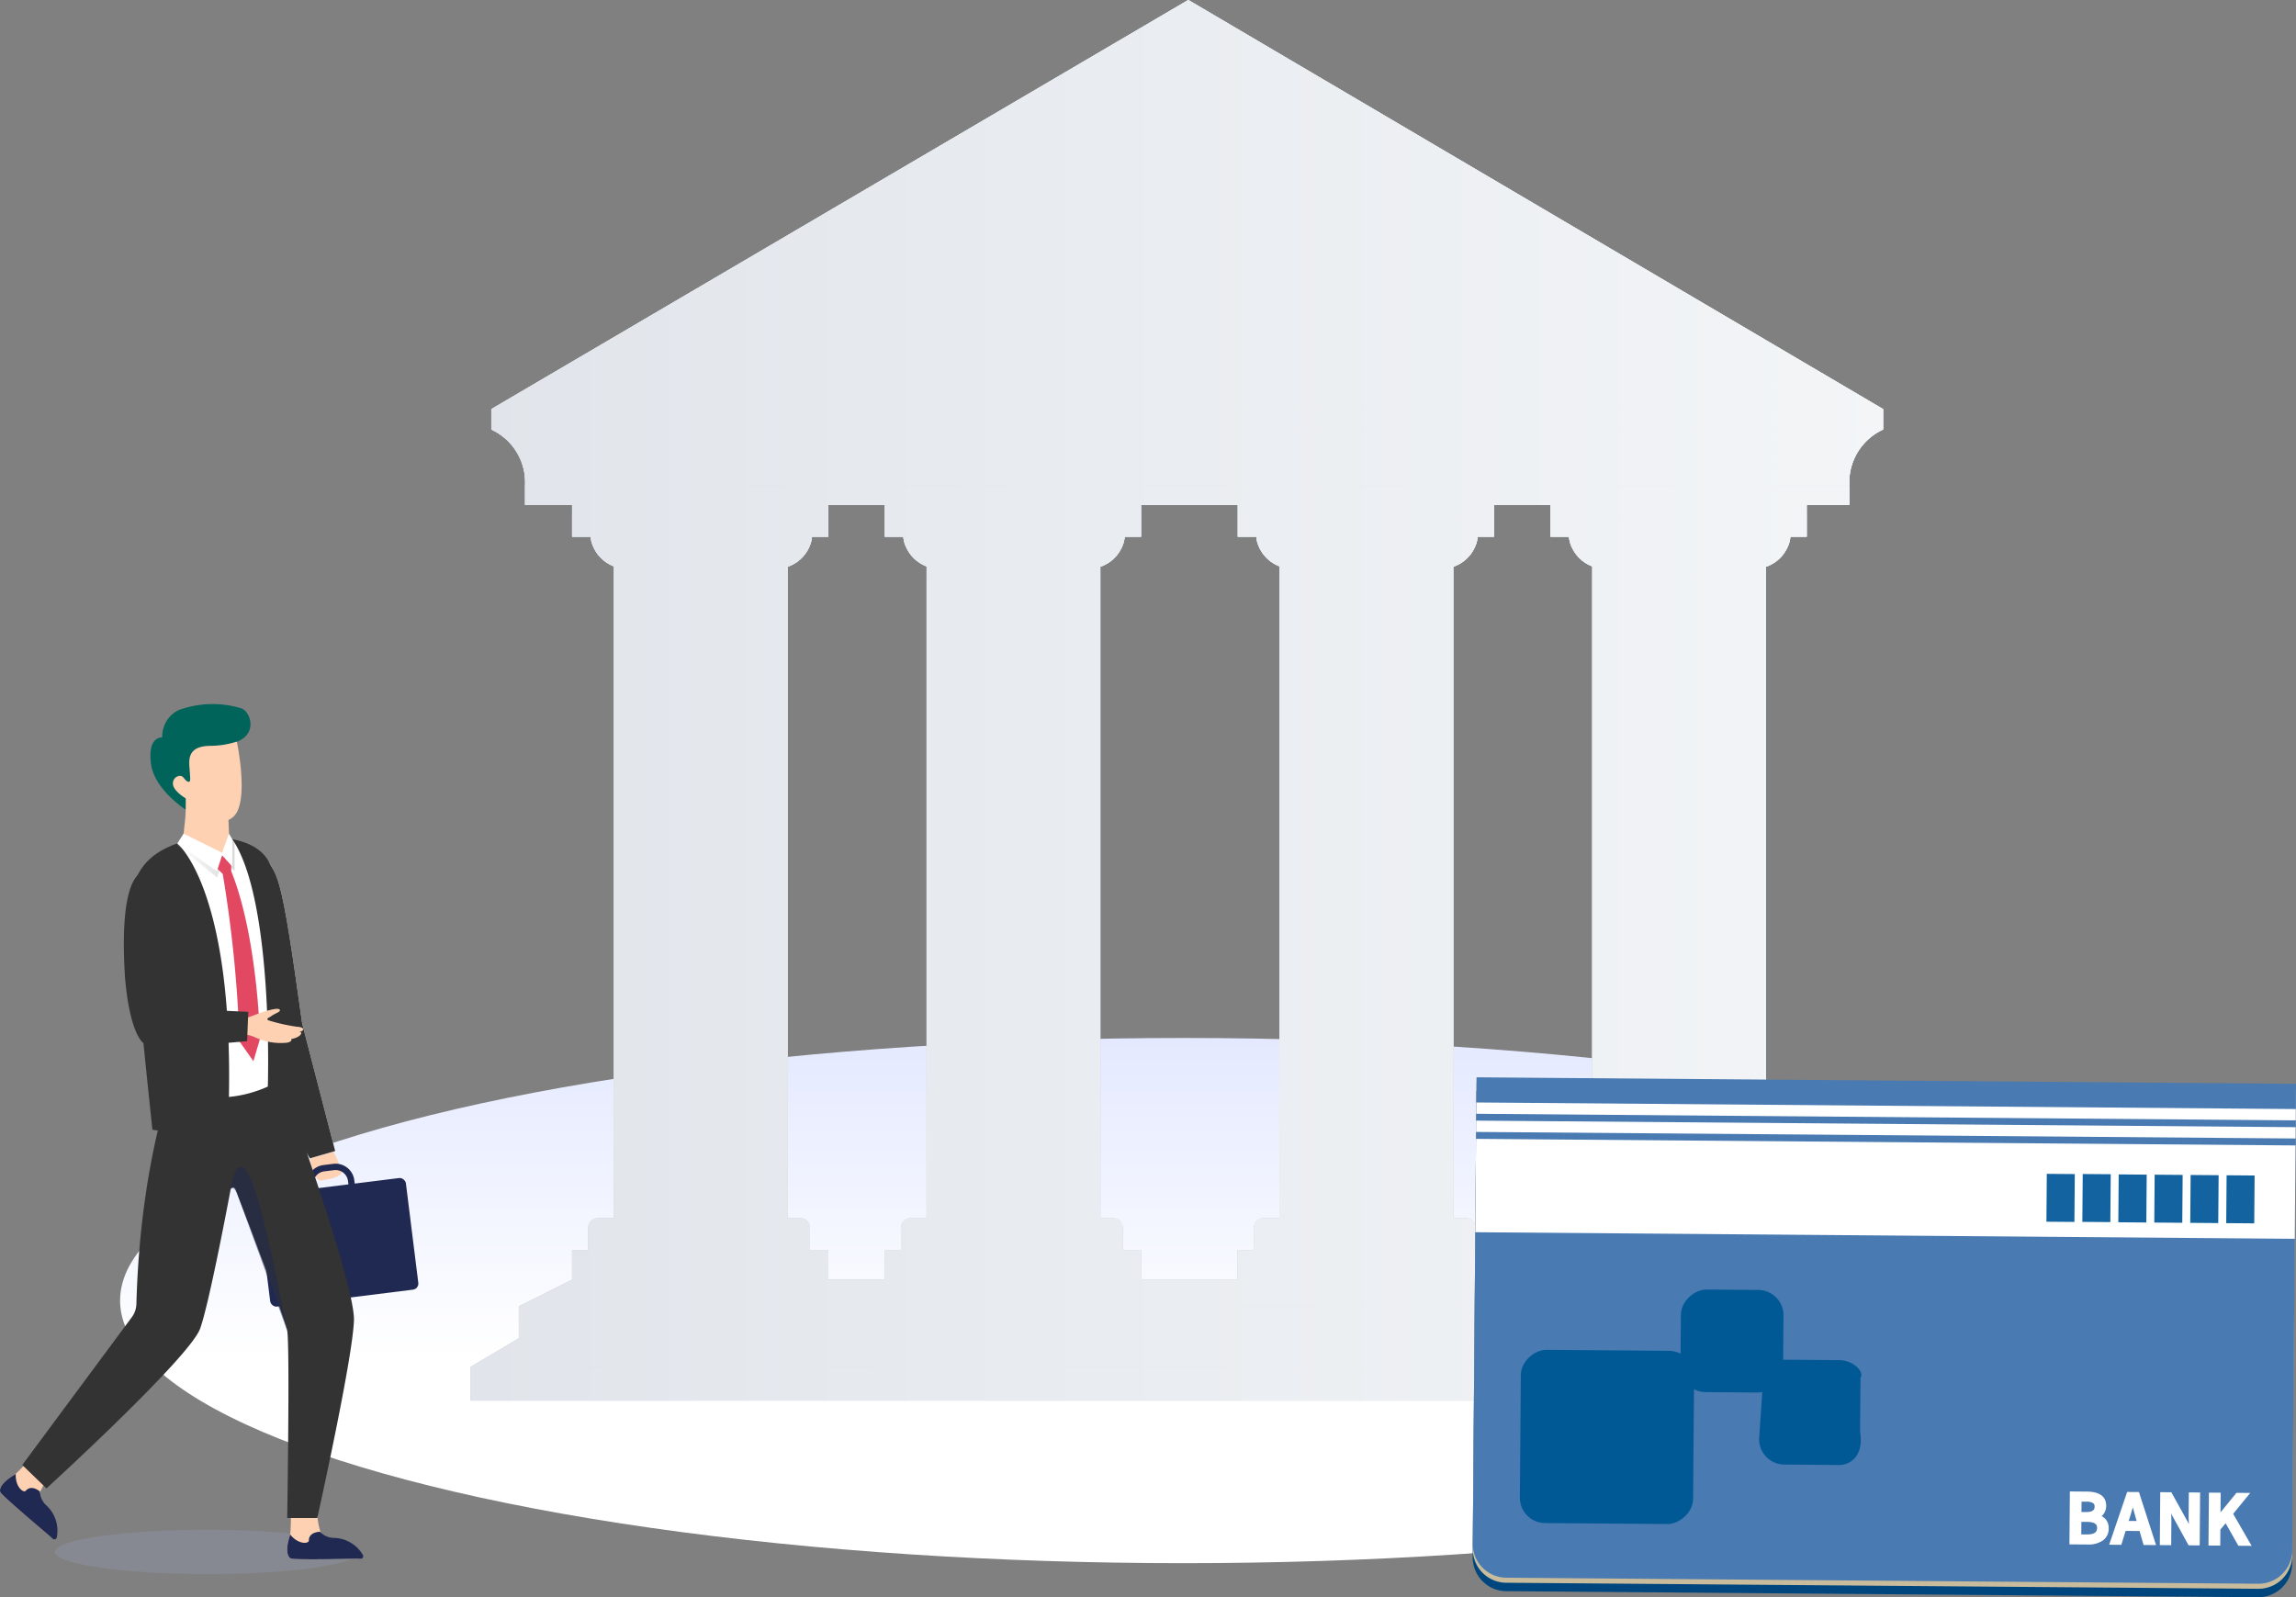 <svg xmlns="http://www.w3.org/2000/svg" xmlns:xlink="http://www.w3.org/1999/xlink" width="177.042" height="123.17" viewBox="0 0 177.042 123.17">
  <rect x="0" y="0" width="177.042" height="123.17" fill="#808080" stroke="none"/>
  <defs>
    <style>
      .cls-1 {
        isolation: isolate;
      }

      .cls-2 {
        fill: url(#名称未設定グラデーション_6);
      }

      .cls-3 {
        fill: #fdd1b1;
      }

      .cls-11, .cls-4 {
        fill: #202952;
      }

      .cls-5 {
        fill: #fff;
      }

      .cls-6 {
        fill: #333;
      }

      .cls-7 {
        fill: #9faad4;
        opacity: 0.22;
      }

      .cls-17, .cls-8 {
        mix-blend-mode: multiply;
      }

      .cls-8 {
        opacity: 0.15;
        fill: url(#linear-gradient);
      }

      .cls-9 {
        fill: #e34862;
      }

      .cls-10 {
        fill: #00645a;
      }

      .cls-11 {
        opacity: 0.52;
      }

      .cls-12 {
        fill: #9df;
      }

      .cls-13 {
        fill: #d2f4ff;
      }

      .cls-14 {
        fill: #aee8ff;
      }

      .cls-15 {
        mix-blend-mode: color;
      }

      .cls-16 {
        fill: #8ca0aa;
      }

      .cls-18 {
        fill: url(#新規グラデーションスウォッチ_1);
      }

      .cls-19 {
        fill: #00467e;
      }

      .cls-20 {
        fill: #c9bc9c;
      }

      .cls-21 {
        fill: #497ab2;
      }

      .cls-22 {
        fill: #1363a0;
      }

      .cls-23 {
        fill: #005995;
      }
    </style>
    <linearGradient id="名称未設定グラデーション_6" data-name="名称未設定グラデーション 6" x1="91.259" y1="120.542" x2="91.259" y2="80.042" gradientUnits="userSpaceOnUse">
      <stop offset="0.391" stop-color="#fff"/>
      <stop offset="1" stop-color="#e4e9ff"/>
    </linearGradient>
    <linearGradient id="linear-gradient" x1="13.673" y1="66.191" x2="18.086" y2="66.191" gradientUnits="userSpaceOnUse">
      <stop offset="0" stop-color="#fff"/>
      <stop offset="1"/>
    </linearGradient>
    <linearGradient id="新規グラデーションスウォッチ_1" data-name="新規グラデーションスウォッチ 1" x1="256.292" y1="54" x2="366.225" y2="54" gradientTransform="translate(-220)" gradientUnits="userSpaceOnUse">
      <stop offset="0" stop-color="#e1e5eb"/>
      <stop offset="1" stop-color="#f3f5f7"/>
    </linearGradient>
  </defs>
  <g class="cls-1">
    <g id="レイヤー_2" data-name="レイヤー 2">
      <g id="テキスト">
        <g>
          <ellipse class="cls-2" cx="91.259" cy="100.292" rx="82" ry="20.25"/>
          <g>
            <g>
              <path class="cls-3" d="M23.884,89.343s.295,1.759.869,1.687,1.635-.281,1.582-.7a7.813,7.813,0,0,0-.616-1.515Z"/>
              <g>
                <rect class="cls-4" x="20.312" y="91.463" width="11.509" height="8.673" rx="0.47" transform="translate(-11.651 3.961) rotate(-7.106)"/>
                <path class="cls-4" d="M27.565,92.971l-3.645.455-.245-1.961a1.456,1.456,0,0,1,1.263-1.623l.76-.095A1.456,1.456,0,0,1,27.32,91.01Zm-3.22-.092,2.673-.333-.184-1.475a.966.966,0,0,0-1.076-.838L25,90.328a.966.966,0,0,0-.838,1.076Z"/>
              </g>
              <path class="cls-5" d="M17.808,66.433c1.3-1.106,1.934-.924,2.343-.489,1.281,1.361,1.492.952,3.147,12.977l2.547,9.839-1.949.564s-4.084-6.744-5.65-11.831S17.808,66.433,17.808,66.433Z"/>
              <path class="cls-6" d="M17.808,66.433c1.3-1.106,1.934-.924,2.343-.489,1.281,1.361,1.492.952,3.147,12.977l2.547,9.839-1.949.564s-4.084-6.744-5.65-11.831S17.808,66.433,17.808,66.433Z"/>
            </g>
            <g>
              <ellipse class="cls-7" cx="15.983" cy="119.676" rx="11.742" ry="1.711"/>
              <g>
                <path class="cls-3" d="M22.44,120.184c.265.1,3.674.043,5.094.014a.324.324,0,0,0,.215-.56,3.285,3.285,0,0,0-2.045-.829,1.142,1.142,0,0,1-.916-.445,5.789,5.789,0,0,1-.323-2.359c.01-.15-2.057-.055-2.066.241a13.523,13.523,0,0,1-.022,2.085c-.017.073-.037.143-.058.209C22.05,119.372,22.105,120.055,22.44,120.184Z"/>
                <path class="cls-4" d="M22.44,120.184c.287.11,4.26.032,5.4.007.147,0,.2-.156.139-.287a2.646,2.646,0,0,0-2.241-1.31,1.529,1.529,0,0,1-1.072-.476c-.479.029-.861.241-.851.678,0,.258-.808.33-1.441-.465-.017.073-.037.143-.058.209C22.05,119.372,22.105,120.055,22.44,120.184Z"/>
              </g>
              <g>
                <path class="cls-3" d="M.037,115.087c.132.252,2.728,2.462,3.812,3.379a.324.324,0,0,0,.531-.278,3.285,3.285,0,0,0-.985-1.974,1.144,1.144,0,0,1-.393-.94,5.786,5.786,0,0,1,1.318-1.982c.106-.106-1.507-1.4-1.709-1.186a13.549,13.549,0,0,1-1.4,1.549c-.061.043-.122.083-.181.119C.281,114.22-.13,114.769.037,115.087Z"/>
                <path class="cls-4" d="M.037,115.087c.143.272,3.175,2.842,4.048,3.579a.185.185,0,0,0,.295-.124,2.65,2.65,0,0,0-.816-2.465,1.531,1.531,0,0,1-.489-1.066c-.378-.3-.805-.388-1.087-.054-.166.2-.824-.287-.773-1.3-.061.043-.122.083-.181.119C.281,114.22-.13,114.769.037,115.087Z"/>
              </g>
              <path class="cls-6" d="M15.017,80.355l-1.2,1.444s-2.975,6.768-3.3,18.753a1.8,1.8,0,0,1-.349,1.017l-8.451,11.4,1.866,1.806s11.073-10.11,11.855-12.337c.655-1.864,1.943-8.58,2.345-10.716a.189.189,0,0,1,.363-.034c.871,2.262,3.819,9.957,4,10.931.213,1.143,0,14.443,0,14.443h2.319s2.708-12.157,2.828-15.226-6.5-21.062-6.5-21.062Z"/>
              <path class="cls-6" d="M14.719,64.713c-2.44.655-5.236,1.866-4.574,6.921s2.622,13.239,2.622,13.239,6.944.173,8.511-1.625c.892-1.023.6-14.861-.609-16.907S15.733,64.441,14.719,64.713Z"/>
              <path class="cls-5" d="M13.673,65.043s4.285,3.4,3.979,19.546a9.422,9.422,0,0,0,3-.8s.467-14.42-2.745-19.081l-.782,1.249Z"/>
              <polygon class="cls-8" points="13.673 65.175 16.747 67.675 17.175 66.235 18.086 67.18 18.086 64.971 17.908 64.708 17.126 65.957 13.673 65.043 13.673 65.175"/>
              <path class="cls-9" d="M16.53,66.769l.645.623A97.983,97.983,0,0,1,18.468,80.31l1.071,1.522.51-1.726s-.17-7.828-2.218-12.926v-.908l-.74-.408Z"/>
              <g>
                <path class="cls-10" d="M11.643,58.894c.28,2.156,3.019,3.771,3.019,3.771a15.887,15.887,0,0,1,1-2.989c.515-1.11,1.231-2.147,2.155-2.344,2.118-.454,1.593-2.363.82-2.7a7.591,7.591,0,0,0-4.855.124,2.25,2.25,0,0,0-1.272,2.113S11.363,56.739,11.643,58.894Z"/>
                <path class="cls-3" d="M14.058,65.1a4.227,4.227,0,0,0,2.259,1.027,1.58,1.58,0,0,0,1.395-.638l-.06-1.379L17.6,62.841,14.334,60.93l-.009-.007v.023c0,.08,0,.368,0,.707,0,.452-.009,1-.025,1.256C14.262,63.459,14.058,65.1,14.058,65.1Z"/>
                <path class="cls-3" d="M13.338,60.49c.063.539.983,1.075.983,1.075.71,1.055,2.325,2.522,3.64,1.445,1.091-.9.576-4.321.371-5.453-.041-.231-.07-.367-.07-.367a6.9,6.9,0,0,1-1.967.324c-1,0-1.745.274-1.7,1.38V58.9a.486.486,0,0,0,0,.076c.085,1.178.114,1.3-.045,1.31s-.337-.25-.4-.324C13.893,59.636,13.272,59.95,13.338,60.49Z"/>
              </g>
              <polygon class="cls-5" points="13.673 65.043 14.155 64.288 17.126 65.756 17.652 64.288 17.908 64.708 17.908 66.819 17.126 65.957 16.725 67.18 13.673 65.043"/>
              <path class="cls-6" d="M17.476,81.556s.261,4.832.193,5.716a24.836,24.836,0,0,1-5.916-.153s-.724-6.708-1.416-14.158S17.476,81.556,17.476,81.556Z"/>
              <polygon class="cls-6" points="20.797 86.66 20.677 82.401 21.764 75.335 22.675 86.036 20.797 86.66"/>
              <path class="cls-11" d="M17.783,91.724s.415-3.262,1.528-.882,2.835,11.779,2.835,11.779L18.29,92.063S18.041,91.382,17.783,91.724Z"/>
            </g>
            <g>
              <path class="cls-3" d="M18.628,78.643l-.074.184-.35.891s.174,0,.413.018a3.265,3.265,0,0,1,.879.181c.03.011.061.026.091.039a4.712,4.712,0,0,0,2.542.45c.455-.086.327-.283.327-.283.706-.122.892-.484.7-.542a2.722,2.722,0,0,0-.62.006c.4.042.806-.035.837-.178s-.142-.211-.519-.239a14.234,14.234,0,0,1-2.022-.446c-.457-.144-.188-.168.1-.379s.782-.332.624-.5-1.146.146-1.456.254c-.119.043-.367.135-.624.232Z"/>
              <path class="cls-6" d="M10.872,67.283c-1.113.665-1.5,3.6-1.251,7.793.079,1.321.4,4.019,1.234,5.149a1.074,1.074,0,0,0,.127.149c.673.636,8.073-.086,8.073-.086l.088-2.262-5.581-.259a.225.225,0,0,1-.217-.237c.044-1.11.128-5.826.065-6.67C13.224,68.371,12.393,66.375,10.872,67.283Z"/>
            </g>
          </g>
        </g>
        <g>
          <g>
            <g>
              <g>
                <g>
                  <rect class="cls-12" x="44.115" y="38.787" width="19.758" height="0.873"/>
                  <rect class="cls-13" x="44.115" y="39.66" width="19.758" height="1.728"/>
                  <path class="cls-13" d="M62.617,41.251H45.539a2.23,2.23,0,0,0,.194.875l16.685.014A2.233,2.233,0,0,0,62.617,41.251Z"/>
                  <path class="cls-13" d="M45.733,42.126a2.823,2.823,0,0,0,2.485,1.726h11.72a2.824,2.824,0,0,0,2.48-1.712Z"/>
                  <rect class="cls-13" x="44.115" y="96.413" width="19.758" height="2.601"/>
                  <path class="cls-13" d="M46.094,93.949H61.728a.724.724,0,0,1,.722.722v1.878H45.371V94.671A.724.724,0,0,1,46.094,93.949Z"/>
                  <rect class="cls-12" x="47.339" y="43.578" width="13.395" height="0.804"/>
                  <rect class="cls-13" x="47.339" y="44.382" width="13.395" height="50.114"/>
                  <rect class="cls-12" x="49.253" y="43.732" width="1.912" height="0.65"/>
                  <rect class="cls-14" x="49.253" y="44.382" width="1.912" height="49.584"/>
                  <rect class="cls-12" x="53.08" y="43.732" width="1.912" height="0.65"/>
                  <rect class="cls-14" x="53.08" y="44.382" width="1.912" height="49.584"/>
                  <rect class="cls-12" x="56.908" y="43.732" width="1.912" height="0.65"/>
                  <rect class="cls-14" x="56.908" y="44.382" width="1.912" height="49.584"/>
                </g>
                <g>
                  <rect class="cls-12" x="68.227" y="38.787" width="19.758" height="0.873"/>
                  <rect class="cls-13" x="68.227" y="39.66" width="19.758" height="1.728"/>
                  <path class="cls-13" d="M69.852,42.146a2.821,2.821,0,0,0,2.477,1.706H84.05a2.821,2.821,0,0,0,2.471-1.692Z"/>
                  <path class="cls-13" d="M86.729,41.251H69.65a2.232,2.232,0,0,0,.2.9l16.669.014A2.235,2.235,0,0,0,86.729,41.251Z"/>
                  <rect class="cls-13" x="68.227" y="96.413" width="19.758" height="2.601"/>
                  <path class="cls-13" d="M70.205,93.949H85.839a.724.724,0,0,1,.722.722v1.878H69.482V94.671A.725.725,0,0,1,70.205,93.949Z"/>
                  <rect class="cls-12" x="71.45" y="43.578" width="13.395" height="0.804"/>
                  <rect class="cls-13" x="71.45" y="44.382" width="13.395" height="50.114"/>
                  <rect class="cls-12" x="73.364" y="43.732" width="1.912" height="0.65"/>
                  <rect class="cls-14" x="73.364" y="44.382" width="1.912" height="49.584"/>
                  <rect class="cls-12" x="77.192" y="43.732" width="1.912" height="0.65"/>
                  <rect class="cls-14" x="77.192" y="44.382" width="1.912" height="49.584"/>
                  <rect class="cls-14" x="81.019" y="44.382" width="1.912" height="49.584"/>
                  <rect class="cls-12" x="81.019" y="43.732" width="1.912" height="0.65"/>
                </g>
                <g>
                  <rect class="cls-12" x="95.444" y="38.787" width="19.758" height="0.873"/>
                  <rect class="cls-13" x="95.444" y="39.66" width="19.758" height="1.728"/>
                  <path class="cls-13" d="M113.946,41.251H96.867a2.23,2.23,0,0,0,.194.875l16.686.014A2.233,2.233,0,0,0,113.946,41.251Z"/>
                  <path class="cls-13" d="M97.061,42.126a2.824,2.824,0,0,0,2.485,1.726h11.721a2.824,2.824,0,0,0,2.48-1.712Z"/>
                  <rect class="cls-13" x="95.444" y="96.413" width="19.758" height="2.601"/>
                  <path class="cls-13" d="M97.422,93.949h15.634a.724.724,0,0,1,.723.722v1.878H96.7V94.671A.724.724,0,0,1,97.422,93.949Z"/>
                  <rect class="cls-12" x="98.667" y="43.578" width="13.395" height="0.804"/>
                  <rect class="cls-13" x="98.667" y="44.382" width="13.395" height="50.114"/>
                  <rect class="cls-12" x="100.581" y="43.732" width="1.912" height="0.65"/>
                  <rect class="cls-14" x="100.581" y="44.382" width="1.912" height="49.584"/>
                  <rect class="cls-12" x="104.409" y="43.732" width="1.912" height="0.65"/>
                  <rect class="cls-14" x="104.409" y="44.382" width="1.912" height="49.584"/>
                  <rect class="cls-12" x="108.237" y="43.732" width="1.912" height="0.65"/>
                  <rect class="cls-14" x="108.237" y="44.382" width="1.912" height="49.584"/>
                </g>
                <g>
                  <rect class="cls-12" x="119.555" y="38.787" width="19.758" height="0.873"/>
                  <rect class="cls-13" x="119.555" y="39.66" width="19.758" height="1.728"/>
                  <path class="cls-13" d="M121.18,42.146a2.824,2.824,0,0,0,2.478,1.706h11.72a2.823,2.823,0,0,0,2.472-1.692Z"/>
                  <path class="cls-13" d="M138.057,41.251H120.979a2.247,2.247,0,0,0,.2.9l16.67.014A2.25,2.25,0,0,0,138.057,41.251Z"/>
                  <rect class="cls-13" x="119.555" y="96.413" width="19.758" height="2.601"/>
                  <path class="cls-13" d="M121.534,93.949h15.634a.724.724,0,0,1,.722.722v1.878H120.811V94.671A.724.724,0,0,1,121.534,93.949Z"/>
                  <rect class="cls-12" x="122.779" y="43.578" width="13.395" height="0.804"/>
                  <rect class="cls-13" x="122.779" y="44.382" width="13.395" height="50.114"/>
                  <rect class="cls-12" x="124.693" y="43.732" width="1.912" height="0.65"/>
                  <rect class="cls-14" x="124.693" y="44.382" width="1.912" height="49.584"/>
                  <rect class="cls-12" x="128.52" y="43.732" width="1.912" height="0.65"/>
                  <rect class="cls-14" x="128.52" y="44.382" width="1.912" height="49.584"/>
                  <rect class="cls-14" x="132.348" y="44.382" width="1.912" height="49.584"/>
                  <rect class="cls-12" x="132.348" y="43.732" width="1.912" height="0.65"/>
                </g>
                <rect class="cls-14" x="40.488" y="37.436" width="102.11" height="1.506"/>
                <rect class="cls-14" x="37.885" y="31.55" width="107.319" height="1.576"/>
                <path class="cls-14" d="M142.6,37.436a4.477,4.477,0,0,1,2.6-4.312H37.888a4.481,4.481,0,0,1,2.6,4.312Z"/>
                <path class="cls-13" d="M41.635,36.2a5.719,5.719,0,0,0-.663-1.848H142.12a5.7,5.7,0,0,0-.663,1.848Z"/>
                <polygon class="cls-13" points="37.885 31.55 145.205 31.55 91.629 0 37.885 31.55"/>
                <polygon class="cls-12" points="131.552 27.854 131.646 27.854 91.626 4.287 52.303 27.372 91.612 6.159 131.552 27.854"/>
                <polygon class="cls-14" points="131.552 27.854 91.612 6.159 52.303 27.372 51.48 27.854 131.552 27.854"/>
                <polygon class="cls-14" points="142.94 100.741 40.009 100.741 44.115 98.688 139.655 98.688 142.94 100.741"/>
                <rect class="cls-13" x="40.009" y="100.741" width="102.931" height="2.601"/>
                <rect class="cls-13" x="36.292" y="105.399" width="109.925" height="2.601"/>
                <polygon class="cls-14" points="146.225 105.395 36.313 105.395 40.009 103.205 142.94 103.205 146.225 105.395"/>
                <g>
                  <path class="cls-12" d="M95.637,8.215a4.246,4.246,0,1,1-8.492,0c0-.127.005-.252.017-.375a4.245,4.245,0,0,0,8.458,0C95.632,7.963,95.637,8.088,95.637,8.215Z"/>
                  <path class="cls-13" d="M95.637,7.632c0,.126,0,.251-.017.375a4.245,4.245,0,0,1-8.458,0c-.012-.124-.017-.249-.017-.375a4.246,4.246,0,1,1,8.492,0Z"/>
                </g>
              </g>
              <g class="cls-15">
                <g>
                  <rect class="cls-16" x="44.115" y="38.787" width="19.758" height="0.873"/>
                  <rect class="cls-16" x="44.115" y="39.66" width="19.758" height="1.728"/>
                  <path class="cls-16" d="M62.617,41.251H45.539a2.23,2.23,0,0,0,.194.875l16.685.014A2.233,2.233,0,0,0,62.617,41.251Z"/>
                  <path class="cls-16" d="M45.733,42.126a2.823,2.823,0,0,0,2.485,1.726h11.72a2.824,2.824,0,0,0,2.48-1.712Z"/>
                  <rect class="cls-16" x="44.115" y="96.413" width="19.758" height="2.601"/>
                  <path class="cls-16" d="M46.094,93.949H61.728a.724.724,0,0,1,.722.722v1.878H45.371V94.671A.724.724,0,0,1,46.094,93.949Z"/>
                  <rect class="cls-16" x="47.339" y="43.578" width="13.395" height="0.804"/>
                  <rect class="cls-16" x="47.339" y="44.382" width="13.395" height="50.114"/>
                  <rect class="cls-16" x="49.253" y="43.732" width="1.912" height="0.65"/>
                  <rect class="cls-16" x="49.253" y="44.382" width="1.912" height="49.584"/>
                  <rect class="cls-16" x="53.08" y="43.732" width="1.912" height="0.65"/>
                  <rect class="cls-16" x="53.08" y="44.382" width="1.912" height="49.584"/>
                  <rect class="cls-16" x="56.908" y="43.732" width="1.912" height="0.65"/>
                  <rect class="cls-16" x="56.908" y="44.382" width="1.912" height="49.584"/>
                </g>
                <g>
                  <rect class="cls-16" x="68.227" y="38.787" width="19.758" height="0.873"/>
                  <rect class="cls-16" x="68.227" y="39.66" width="19.758" height="1.728"/>
                  <path class="cls-16" d="M69.852,42.146a2.821,2.821,0,0,0,2.477,1.706H84.05a2.821,2.821,0,0,0,2.471-1.692Z"/>
                  <path class="cls-16" d="M86.729,41.251H69.65a2.232,2.232,0,0,0,.2.9l16.669.014A2.235,2.235,0,0,0,86.729,41.251Z"/>
                  <rect class="cls-16" x="68.227" y="96.413" width="19.758" height="2.601"/>
                  <path class="cls-16" d="M70.205,93.949H85.839a.724.724,0,0,1,.722.722v1.878H69.482V94.671A.725.725,0,0,1,70.205,93.949Z"/>
                  <rect class="cls-16" x="71.45" y="43.578" width="13.395" height="0.804"/>
                  <rect class="cls-16" x="71.45" y="44.382" width="13.395" height="50.114"/>
                  <rect class="cls-16" x="73.364" y="43.732" width="1.912" height="0.65"/>
                  <rect class="cls-16" x="73.364" y="44.382" width="1.912" height="49.584"/>
                  <rect class="cls-16" x="77.192" y="43.732" width="1.912" height="0.65"/>
                  <rect class="cls-16" x="77.192" y="44.382" width="1.912" height="49.584"/>
                  <rect class="cls-16" x="81.019" y="44.382" width="1.912" height="49.584"/>
                  <rect class="cls-16" x="81.019" y="43.732" width="1.912" height="0.65"/>
                </g>
                <g>
                  <rect class="cls-16" x="95.444" y="38.787" width="19.758" height="0.873"/>
                  <rect class="cls-16" x="95.444" y="39.66" width="19.758" height="1.728"/>
                  <path class="cls-16" d="M113.946,41.251H96.867a2.23,2.23,0,0,0,.194.875l16.686.014A2.233,2.233,0,0,0,113.946,41.251Z"/>
                  <path class="cls-16" d="M97.061,42.126a2.824,2.824,0,0,0,2.485,1.726h11.721a2.824,2.824,0,0,0,2.48-1.712Z"/>
                  <rect class="cls-16" x="95.444" y="96.413" width="19.758" height="2.601"/>
                  <path class="cls-16" d="M97.422,93.949h15.634a.724.724,0,0,1,.723.722v1.878H96.7V94.671A.724.724,0,0,1,97.422,93.949Z"/>
                  <rect class="cls-16" x="98.667" y="43.578" width="13.395" height="0.804"/>
                  <rect class="cls-16" x="98.667" y="44.382" width="13.395" height="50.114"/>
                  <rect class="cls-16" x="100.581" y="43.732" width="1.912" height="0.65"/>
                  <rect class="cls-16" x="100.581" y="44.382" width="1.912" height="49.584"/>
                  <rect class="cls-16" x="104.409" y="43.732" width="1.912" height="0.65"/>
                  <rect class="cls-16" x="104.409" y="44.382" width="1.912" height="49.584"/>
                  <rect class="cls-16" x="108.237" y="43.732" width="1.912" height="0.65"/>
                  <rect class="cls-16" x="108.237" y="44.382" width="1.912" height="49.584"/>
                </g>
                <g>
                  <rect class="cls-16" x="119.555" y="38.787" width="19.758" height="0.873"/>
                  <rect class="cls-16" x="119.555" y="39.66" width="19.758" height="1.728"/>
                  <path class="cls-16" d="M121.18,42.146a2.824,2.824,0,0,0,2.478,1.706h11.72a2.823,2.823,0,0,0,2.472-1.692Z"/>
                  <path class="cls-16" d="M138.057,41.251H120.979a2.247,2.247,0,0,0,.2.9l16.67.014A2.25,2.25,0,0,0,138.057,41.251Z"/>
                  <rect class="cls-16" x="119.555" y="96.413" width="19.758" height="2.601"/>
                  <path class="cls-16" d="M121.534,93.949h15.634a.724.724,0,0,1,.722.722v1.878H120.811V94.671A.724.724,0,0,1,121.534,93.949Z"/>
                  <rect class="cls-16" x="122.779" y="43.578" width="13.395" height="0.804"/>
                  <rect class="cls-16" x="122.779" y="44.382" width="13.395" height="50.114"/>
                  <rect class="cls-16" x="124.693" y="43.732" width="1.912" height="0.65"/>
                  <rect class="cls-16" x="124.693" y="44.382" width="1.912" height="49.584"/>
                  <rect class="cls-16" x="128.52" y="43.732" width="1.912" height="0.65"/>
                  <rect class="cls-16" x="128.52" y="44.382" width="1.912" height="49.584"/>
                  <rect class="cls-16" x="132.348" y="44.382" width="1.912" height="49.584"/>
                  <rect class="cls-16" x="132.348" y="43.732" width="1.912" height="0.65"/>
                </g>
                <rect class="cls-16" x="40.488" y="37.436" width="102.11" height="1.506"/>
                <rect class="cls-16" x="37.885" y="31.55" width="107.319" height="1.576"/>
                <path class="cls-16" d="M142.6,37.436a4.477,4.477,0,0,1,2.6-4.312H37.888a4.481,4.481,0,0,1,2.6,4.312Z"/>
                <path class="cls-16" d="M41.635,36.2a5.719,5.719,0,0,0-.663-1.848H142.12a5.7,5.7,0,0,0-.663,1.848Z"/>
                <polygon class="cls-16" points="37.885 31.55 145.205 31.55 91.629 0 37.885 31.55"/>
                <polygon class="cls-16" points="131.552 27.854 131.646 27.854 91.626 4.287 52.303 27.372 91.612 6.159 131.552 27.854"/>
                <polygon class="cls-16" points="131.552 27.854 91.612 6.159 52.303 27.372 51.48 27.854 131.552 27.854"/>
                <polygon class="cls-16" points="142.94 100.741 40.009 100.741 44.115 98.688 139.655 98.688 142.94 100.741"/>
                <rect class="cls-16" x="40.009" y="100.741" width="102.931" height="2.601"/>
                <rect class="cls-16" x="36.292" y="105.399" width="109.925" height="2.601"/>
                <polygon class="cls-16" points="146.225 105.395 36.313 105.395 40.009 103.205 142.94 103.205 146.225 105.395"/>
                <g>
                  <path class="cls-16" d="M95.637,8.215a4.246,4.246,0,1,1-8.492,0c0-.127.005-.252.017-.375a4.245,4.245,0,0,0,8.458,0C95.632,7.963,95.637,8.088,95.637,8.215Z"/>
                  <path class="cls-16" d="M95.637,7.632c0,.126,0,.251-.017.375a4.245,4.245,0,0,1-8.458,0c-.012-.124-.017-.249-.017-.375a4.246,4.246,0,1,1,8.492,0Z"/>
                </g>
              </g>
            </g>
            <g>
              <path class="cls-16" d="M79.949,21.089a2.316,2.316,0,0,1,1.818,2.3,2.665,2.665,0,0,1-.9,1.993c-.66.586-1.756.922-3.612.922a14.5,14.5,0,0,1-2.142-.137V16.73a15.466,15.466,0,0,1,2.6-.2,4.817,4.817,0,0,1,2.716.585,2.152,2.152,0,0,1,1,1.868,2.19,2.19,0,0,1-1.482,2.068Zm-2.142-.647c.922,0,1.457-.5,1.457-1.2,0-.772-.535-1.108-1.27-1.108a2.965,2.965,0,0,0-.7.062v2.242ZM77.3,24.627a2.873,2.873,0,0,0,.611.037c.834,0,1.569-.4,1.569-1.333,0-.971-.822-1.308-1.619-1.308H77.3Z"/>
              <path class="cls-16" d="M90.216,26.221H87.949l-.56-2.242H85.172l-.524,2.242H82.432l2.54-9.628H87.75Zm-3.089-3.9-.423-1.93c-.125-.573-.287-1.432-.411-2.018h-.025c-.125.586-.286,1.47-.4,2.018l-.436,1.93Z"/>
              <path class="cls-16" d="M98.5,26.221H96.324l-1.682-3.5A33.06,33.06,0,0,1,93.3,19.545h-.05c.063,1.121.112,2.59.112,4.309v2.367H91.391V16.593h2.342l1.644,3.45a32.79,32.79,0,0,1,1.32,3.064h.025c-.112-1.121-.187-2.628-.187-4.222V16.593H98.5Z"/>
              <path class="cls-16" d="M107.4,26.221H104.91l-1.819-3.973-.635.9v3.077h-2.179V16.593h2.179v4.235h.037c.175-.386.361-.76.549-1.146l1.681-3.089h2.591l-2.7,4.148Z"/>
            </g>
          </g>
          <g class="cls-17">
            <g>
              <g>
                <g>
                  <rect class="cls-18" x="44.115" y="38.787" width="19.758" height="0.873"/>
                  <rect class="cls-18" x="44.115" y="39.66" width="19.758" height="1.728"/>
                  <path class="cls-18" d="M62.617,41.251H45.539a2.23,2.23,0,0,0,.194.875l16.685.014A2.233,2.233,0,0,0,62.617,41.251Z"/>
                  <path class="cls-18" d="M45.733,42.126a2.823,2.823,0,0,0,2.485,1.726h11.72a2.824,2.824,0,0,0,2.48-1.712Z"/>
                  <rect class="cls-18" x="44.115" y="96.413" width="19.758" height="2.601"/>
                  <path class="cls-18" d="M46.094,93.949H61.728a.724.724,0,0,1,.722.722v1.878H45.371V94.671A.724.724,0,0,1,46.094,93.949Z"/>
                  <rect class="cls-18" x="47.339" y="43.578" width="13.395" height="0.804"/>
                  <rect class="cls-18" x="47.339" y="44.382" width="13.395" height="50.114"/>
                  <rect class="cls-18" x="49.253" y="43.732" width="1.912" height="0.65"/>
                  <rect class="cls-18" x="49.253" y="44.382" width="1.912" height="49.584"/>
                  <rect class="cls-18" x="53.08" y="43.732" width="1.912" height="0.65"/>
                  <rect class="cls-18" x="53.08" y="44.382" width="1.912" height="49.584"/>
                  <rect class="cls-18" x="56.908" y="43.732" width="1.912" height="0.65"/>
                  <rect class="cls-18" x="56.908" y="44.382" width="1.912" height="49.584"/>
                </g>
                <g>
                  <rect class="cls-18" x="68.227" y="38.787" width="19.758" height="0.873"/>
                  <rect class="cls-18" x="68.227" y="39.66" width="19.758" height="1.728"/>
                  <path class="cls-18" d="M69.852,42.146a2.821,2.821,0,0,0,2.477,1.706H84.05a2.821,2.821,0,0,0,2.471-1.692Z"/>
                  <path class="cls-18" d="M86.729,41.251H69.65a2.232,2.232,0,0,0,.2.9l16.669.014A2.235,2.235,0,0,0,86.729,41.251Z"/>
                  <rect class="cls-18" x="68.227" y="96.413" width="19.758" height="2.601"/>
                  <path class="cls-18" d="M70.205,93.949H85.839a.724.724,0,0,1,.722.722v1.878H69.482V94.671A.725.725,0,0,1,70.205,93.949Z"/>
                  <rect class="cls-18" x="71.45" y="43.578" width="13.395" height="0.804"/>
                  <rect class="cls-18" x="71.45" y="44.382" width="13.395" height="50.114"/>
                  <rect class="cls-18" x="73.364" y="43.732" width="1.912" height="0.65"/>
                  <rect class="cls-18" x="73.364" y="44.382" width="1.912" height="49.584"/>
                  <rect class="cls-18" x="77.192" y="43.732" width="1.912" height="0.65"/>
                  <rect class="cls-18" x="77.192" y="44.382" width="1.912" height="49.584"/>
                  <rect class="cls-18" x="81.019" y="44.382" width="1.912" height="49.584"/>
                  <rect class="cls-18" x="81.019" y="43.732" width="1.912" height="0.65"/>
                </g>
                <g>
                  <rect class="cls-18" x="95.444" y="38.787" width="19.758" height="0.873"/>
                  <rect class="cls-18" x="95.444" y="39.66" width="19.758" height="1.728"/>
                  <path class="cls-18" d="M113.946,41.251H96.867a2.23,2.23,0,0,0,.194.875l16.686.014A2.233,2.233,0,0,0,113.946,41.251Z"/>
                  <path class="cls-18" d="M97.061,42.126a2.824,2.824,0,0,0,2.485,1.726h11.721a2.824,2.824,0,0,0,2.48-1.712Z"/>
                  <rect class="cls-18" x="95.444" y="96.413" width="19.758" height="2.601"/>
                  <path class="cls-18" d="M97.422,93.949h15.634a.724.724,0,0,1,.723.722v1.878H96.7V94.671A.724.724,0,0,1,97.422,93.949Z"/>
                  <rect class="cls-18" x="98.667" y="43.578" width="13.395" height="0.804"/>
                  <rect class="cls-18" x="98.667" y="44.382" width="13.395" height="50.114"/>
                  <rect class="cls-18" x="100.581" y="43.732" width="1.912" height="0.65"/>
                  <rect class="cls-18" x="100.581" y="44.382" width="1.912" height="49.584"/>
                  <rect class="cls-18" x="104.409" y="43.732" width="1.912" height="0.65"/>
                  <rect class="cls-18" x="104.409" y="44.382" width="1.912" height="49.584"/>
                  <rect class="cls-18" x="108.237" y="43.732" width="1.912" height="0.65"/>
                  <rect class="cls-18" x="108.237" y="44.382" width="1.912" height="49.584"/>
                </g>
                <g>
                  <rect class="cls-18" x="119.555" y="38.787" width="19.758" height="0.873"/>
                  <rect class="cls-18" x="119.555" y="39.66" width="19.758" height="1.728"/>
                  <path class="cls-18" d="M121.18,42.146a2.824,2.824,0,0,0,2.478,1.706h11.72a2.823,2.823,0,0,0,2.472-1.692Z"/>
                  <path class="cls-18" d="M138.057,41.251H120.979a2.247,2.247,0,0,0,.2.9l16.67.014A2.25,2.25,0,0,0,138.057,41.251Z"/>
                  <rect class="cls-18" x="119.555" y="96.413" width="19.758" height="2.601"/>
                  <path class="cls-18" d="M121.534,93.949h15.634a.724.724,0,0,1,.722.722v1.878H120.811V94.671A.724.724,0,0,1,121.534,93.949Z"/>
                  <rect class="cls-18" x="122.779" y="43.578" width="13.395" height="0.804"/>
                  <rect class="cls-18" x="122.779" y="44.382" width="13.395" height="50.114"/>
                  <rect class="cls-18" x="124.693" y="43.732" width="1.912" height="0.65"/>
                  <rect class="cls-18" x="124.693" y="44.382" width="1.912" height="49.584"/>
                  <rect class="cls-18" x="128.52" y="43.732" width="1.912" height="0.65"/>
                  <rect class="cls-18" x="128.52" y="44.382" width="1.912" height="49.584"/>
                  <rect class="cls-18" x="132.348" y="44.382" width="1.912" height="49.584"/>
                  <rect class="cls-18" x="132.348" y="43.732" width="1.912" height="0.65"/>
                </g>
                <rect class="cls-18" x="40.488" y="37.436" width="102.11" height="1.506"/>
                <rect class="cls-18" x="37.885" y="31.55" width="107.319" height="1.576"/>
                <path class="cls-18" d="M142.6,37.436a4.477,4.477,0,0,1,2.6-4.312H37.888a4.481,4.481,0,0,1,2.6,4.312Z"/>
                <path class="cls-18" d="M41.635,36.2a5.719,5.719,0,0,0-.663-1.848H142.12a5.7,5.7,0,0,0-.663,1.848Z"/>
                <polygon class="cls-18" points="37.885 31.55 145.205 31.55 91.629 0 37.885 31.55"/>
                <polygon class="cls-18" points="131.552 27.854 131.646 27.854 91.626 4.287 52.303 27.372 91.612 6.159 131.552 27.854"/>
                <polygon class="cls-18" points="131.552 27.854 91.612 6.159 52.303 27.372 51.48 27.854 131.552 27.854"/>
                <polygon class="cls-18" points="142.94 100.741 40.009 100.741 44.115 98.688 139.655 98.688 142.94 100.741"/>
                <rect class="cls-18" x="40.009" y="100.741" width="102.931" height="2.601"/>
                <rect class="cls-18" x="36.292" y="105.399" width="109.925" height="2.601"/>
                <polygon class="cls-18" points="146.225 105.395 36.313 105.395 40.009 103.205 142.94 103.205 146.225 105.395"/>
                <g>
                  <path class="cls-18" d="M95.637,8.215a4.246,4.246,0,1,1-8.492,0c0-.127.005-.252.017-.375a4.245,4.245,0,0,0,8.458,0C95.632,7.963,95.637,8.088,95.637,8.215Z"/>
                  <path class="cls-18" d="M95.637,7.632c0,.126,0,.251-.017.375a4.245,4.245,0,0,1-8.458,0c-.012-.124-.017-.249-.017-.375a4.246,4.246,0,1,1,8.492,0Z"/>
                </g>
              </g>
              <g>
                <g>
                  <rect class="cls-18" x="44.115" y="38.787" width="19.758" height="0.873"/>
                  <rect class="cls-18" x="44.115" y="39.66" width="19.758" height="1.728"/>
                  <path class="cls-18" d="M62.617,41.251H45.539a2.23,2.23,0,0,0,.194.875l16.685.014A2.233,2.233,0,0,0,62.617,41.251Z"/>
                  <path class="cls-18" d="M45.733,42.126a2.823,2.823,0,0,0,2.485,1.726h11.72a2.824,2.824,0,0,0,2.48-1.712Z"/>
                  <rect class="cls-18" x="44.115" y="96.413" width="19.758" height="2.601"/>
                  <path class="cls-18" d="M46.094,93.949H61.728a.724.724,0,0,1,.722.722v1.878H45.371V94.671A.724.724,0,0,1,46.094,93.949Z"/>
                  <rect class="cls-18" x="47.339" y="43.578" width="13.395" height="0.804"/>
                  <rect class="cls-18" x="47.339" y="44.382" width="13.395" height="50.114"/>
                  <rect class="cls-18" x="49.253" y="43.732" width="1.912" height="0.65"/>
                  <rect class="cls-18" x="49.253" y="44.382" width="1.912" height="49.584"/>
                  <rect class="cls-18" x="53.08" y="43.732" width="1.912" height="0.65"/>
                  <rect class="cls-18" x="53.08" y="44.382" width="1.912" height="49.584"/>
                  <rect class="cls-18" x="56.908" y="43.732" width="1.912" height="0.65"/>
                  <rect class="cls-18" x="56.908" y="44.382" width="1.912" height="49.584"/>
                </g>
                <g>
                  <rect class="cls-18" x="68.227" y="38.787" width="19.758" height="0.873"/>
                  <rect class="cls-18" x="68.227" y="39.66" width="19.758" height="1.728"/>
                  <path class="cls-18" d="M69.852,42.146a2.821,2.821,0,0,0,2.477,1.706H84.05a2.821,2.821,0,0,0,2.471-1.692Z"/>
                  <path class="cls-18" d="M86.729,41.251H69.65a2.232,2.232,0,0,0,.2.9l16.669.014A2.235,2.235,0,0,0,86.729,41.251Z"/>
                  <rect class="cls-18" x="68.227" y="96.413" width="19.758" height="2.601"/>
                  <path class="cls-18" d="M70.205,93.949H85.839a.724.724,0,0,1,.722.722v1.878H69.482V94.671A.725.725,0,0,1,70.205,93.949Z"/>
                  <rect class="cls-18" x="71.45" y="43.578" width="13.395" height="0.804"/>
                  <rect class="cls-18" x="71.45" y="44.382" width="13.395" height="50.114"/>
                  <rect class="cls-18" x="73.364" y="43.732" width="1.912" height="0.65"/>
                  <rect class="cls-18" x="73.364" y="44.382" width="1.912" height="49.584"/>
                  <rect class="cls-18" x="77.192" y="43.732" width="1.912" height="0.65"/>
                  <rect class="cls-18" x="77.192" y="44.382" width="1.912" height="49.584"/>
                  <rect class="cls-18" x="81.019" y="44.382" width="1.912" height="49.584"/>
                  <rect class="cls-18" x="81.019" y="43.732" width="1.912" height="0.65"/>
                </g>
                <g>
                  <rect class="cls-18" x="95.444" y="38.787" width="19.758" height="0.873"/>
                  <rect class="cls-18" x="95.444" y="39.66" width="19.758" height="1.728"/>
                  <path class="cls-18" d="M113.946,41.251H96.867a2.23,2.23,0,0,0,.194.875l16.686.014A2.233,2.233,0,0,0,113.946,41.251Z"/>
                  <path class="cls-18" d="M97.061,42.126a2.824,2.824,0,0,0,2.485,1.726h11.721a2.824,2.824,0,0,0,2.48-1.712Z"/>
                  <rect class="cls-18" x="95.444" y="96.413" width="19.758" height="2.601"/>
                  <path class="cls-18" d="M97.422,93.949h15.634a.724.724,0,0,1,.723.722v1.878H96.7V94.671A.724.724,0,0,1,97.422,93.949Z"/>
                  <rect class="cls-18" x="98.667" y="43.578" width="13.395" height="0.804"/>
                  <rect class="cls-18" x="98.667" y="44.382" width="13.395" height="50.114"/>
                  <rect class="cls-18" x="100.581" y="43.732" width="1.912" height="0.65"/>
                  <rect class="cls-18" x="100.581" y="44.382" width="1.912" height="49.584"/>
                  <rect class="cls-18" x="104.409" y="43.732" width="1.912" height="0.65"/>
                  <rect class="cls-18" x="104.409" y="44.382" width="1.912" height="49.584"/>
                  <rect class="cls-18" x="108.237" y="43.732" width="1.912" height="0.65"/>
                  <rect class="cls-18" x="108.237" y="44.382" width="1.912" height="49.584"/>
                </g>
                <g>
                  <rect class="cls-18" x="119.555" y="38.787" width="19.758" height="0.873"/>
                  <rect class="cls-18" x="119.555" y="39.66" width="19.758" height="1.728"/>
                  <path class="cls-18" d="M121.18,42.146a2.824,2.824,0,0,0,2.478,1.706h11.72a2.823,2.823,0,0,0,2.472-1.692Z"/>
                  <path class="cls-18" d="M138.057,41.251H120.979a2.247,2.247,0,0,0,.2.9l16.67.014A2.25,2.25,0,0,0,138.057,41.251Z"/>
                  <rect class="cls-18" x="119.555" y="96.413" width="19.758" height="2.601"/>
                  <path class="cls-18" d="M121.534,93.949h15.634a.724.724,0,0,1,.722.722v1.878H120.811V94.671A.724.724,0,0,1,121.534,93.949Z"/>
                  <rect class="cls-18" x="122.779" y="43.578" width="13.395" height="0.804"/>
                  <rect class="cls-18" x="122.779" y="44.382" width="13.395" height="50.114"/>
                  <rect class="cls-18" x="124.693" y="43.732" width="1.912" height="0.65"/>
                  <rect class="cls-18" x="124.693" y="44.382" width="1.912" height="49.584"/>
                  <rect class="cls-18" x="128.52" y="43.732" width="1.912" height="0.65"/>
                  <rect class="cls-18" x="128.52" y="44.382" width="1.912" height="49.584"/>
                  <rect class="cls-18" x="132.348" y="44.382" width="1.912" height="49.584"/>
                  <rect class="cls-18" x="132.348" y="43.732" width="1.912" height="0.65"/>
                </g>
                <rect class="cls-18" x="40.488" y="37.436" width="102.11" height="1.506"/>
                <rect class="cls-18" x="37.885" y="31.55" width="107.319" height="1.576"/>
                <path class="cls-18" d="M142.6,37.436a4.477,4.477,0,0,1,2.6-4.312H37.888a4.481,4.481,0,0,1,2.6,4.312Z"/>
                <path class="cls-18" d="M41.635,36.2a5.719,5.719,0,0,0-.663-1.848H142.12a5.7,5.7,0,0,0-.663,1.848Z"/>
                <polygon class="cls-18" points="37.885 31.55 145.205 31.55 91.629 0 37.885 31.55"/>
                <polygon class="cls-18" points="131.552 27.854 131.646 27.854 91.626 4.287 52.303 27.372 91.612 6.159 131.552 27.854"/>
                <polygon class="cls-18" points="131.552 27.854 91.612 6.159 52.303 27.372 51.48 27.854 131.552 27.854"/>
                <polygon class="cls-18" points="142.94 100.741 40.009 100.741 44.115 98.688 139.655 98.688 142.94 100.741"/>
                <rect class="cls-18" x="40.009" y="100.741" width="102.931" height="2.601"/>
                <rect class="cls-18" x="36.292" y="105.399" width="109.925" height="2.601"/>
                <polygon class="cls-18" points="146.225 105.395 36.313 105.395 40.009 103.205 142.94 103.205 146.225 105.395"/>
                <g>
                  <path class="cls-18" d="M95.637,8.215a4.246,4.246,0,1,1-8.492,0c0-.127.005-.252.017-.375a4.245,4.245,0,0,0,8.458,0C95.632,7.963,95.637,8.088,95.637,8.215Z"/>
                  <path class="cls-18" d="M95.637,7.632c0,.126,0,.251-.017.375a4.245,4.245,0,0,1-8.458,0c-.012-.124-.017-.249-.017-.375a4.246,4.246,0,1,1,8.492,0Z"/>
                </g>
              </g>
              <g>
                <g>
                  <rect class="cls-18" x="44.115" y="38.787" width="19.758" height="0.873"/>
                  <rect class="cls-18" x="44.115" y="39.66" width="19.758" height="1.728"/>
                  <path class="cls-18" d="M62.617,41.251H45.539a2.23,2.23,0,0,0,.194.875l16.685.014A2.233,2.233,0,0,0,62.617,41.251Z"/>
                  <path class="cls-18" d="M45.733,42.126a2.823,2.823,0,0,0,2.485,1.726h11.72a2.824,2.824,0,0,0,2.48-1.712Z"/>
                  <rect class="cls-18" x="44.115" y="96.413" width="19.758" height="2.601"/>
                  <path class="cls-18" d="M46.094,93.949H61.728a.724.724,0,0,1,.722.722v1.878H45.371V94.671A.724.724,0,0,1,46.094,93.949Z"/>
                  <rect class="cls-18" x="47.339" y="43.578" width="13.395" height="0.804"/>
                  <rect class="cls-18" x="47.339" y="44.382" width="13.395" height="50.114"/>
                  <rect class="cls-18" x="49.253" y="43.732" width="1.912" height="0.65"/>
                  <rect class="cls-18" x="49.253" y="44.382" width="1.912" height="49.584"/>
                  <rect class="cls-18" x="53.08" y="43.732" width="1.912" height="0.65"/>
                  <rect class="cls-18" x="53.08" y="44.382" width="1.912" height="49.584"/>
                  <rect class="cls-18" x="56.908" y="43.732" width="1.912" height="0.65"/>
                  <rect class="cls-18" x="56.908" y="44.382" width="1.912" height="49.584"/>
                </g>
                <g>
                  <rect class="cls-18" x="68.227" y="38.787" width="19.758" height="0.873"/>
                  <rect class="cls-18" x="68.227" y="39.66" width="19.758" height="1.728"/>
                  <path class="cls-18" d="M69.852,42.146a2.821,2.821,0,0,0,2.477,1.706H84.05a2.821,2.821,0,0,0,2.471-1.692Z"/>
                  <path class="cls-18" d="M86.729,41.251H69.65a2.232,2.232,0,0,0,.2.9l16.669.014A2.235,2.235,0,0,0,86.729,41.251Z"/>
                  <rect class="cls-18" x="68.227" y="96.413" width="19.758" height="2.601"/>
                  <path class="cls-18" d="M70.205,93.949H85.839a.724.724,0,0,1,.722.722v1.878H69.482V94.671A.725.725,0,0,1,70.205,93.949Z"/>
                  <rect class="cls-18" x="71.45" y="43.578" width="13.395" height="0.804"/>
                  <rect class="cls-18" x="71.45" y="44.382" width="13.395" height="50.114"/>
                  <rect class="cls-18" x="73.364" y="43.732" width="1.912" height="0.65"/>
                  <rect class="cls-18" x="73.364" y="44.382" width="1.912" height="49.584"/>
                  <rect class="cls-18" x="77.192" y="43.732" width="1.912" height="0.65"/>
                  <rect class="cls-18" x="77.192" y="44.382" width="1.912" height="49.584"/>
                  <rect class="cls-18" x="81.019" y="44.382" width="1.912" height="49.584"/>
                  <rect class="cls-18" x="81.019" y="43.732" width="1.912" height="0.65"/>
                </g>
                <g>
                  <rect class="cls-18" x="95.444" y="38.787" width="19.758" height="0.873"/>
                  <rect class="cls-18" x="95.444" y="39.66" width="19.758" height="1.728"/>
                  <path class="cls-18" d="M113.946,41.251H96.867a2.23,2.23,0,0,0,.194.875l16.686.014A2.233,2.233,0,0,0,113.946,41.251Z"/>
                  <path class="cls-18" d="M97.061,42.126a2.824,2.824,0,0,0,2.485,1.726h11.721a2.824,2.824,0,0,0,2.48-1.712Z"/>
                  <rect class="cls-18" x="95.444" y="96.413" width="19.758" height="2.601"/>
                  <path class="cls-18" d="M97.422,93.949h15.634a.724.724,0,0,1,.723.722v1.878H96.7V94.671A.724.724,0,0,1,97.422,93.949Z"/>
                  <rect class="cls-18" x="98.667" y="43.578" width="13.395" height="0.804"/>
                  <rect class="cls-18" x="98.667" y="44.382" width="13.395" height="50.114"/>
                  <rect class="cls-18" x="100.581" y="43.732" width="1.912" height="0.65"/>
                  <rect class="cls-18" x="100.581" y="44.382" width="1.912" height="49.584"/>
                  <rect class="cls-18" x="104.409" y="43.732" width="1.912" height="0.65"/>
                  <rect class="cls-18" x="104.409" y="44.382" width="1.912" height="49.584"/>
                  <rect class="cls-18" x="108.237" y="43.732" width="1.912" height="0.65"/>
                  <rect class="cls-18" x="108.237" y="44.382" width="1.912" height="49.584"/>
                </g>
                <g>
                  <rect class="cls-18" x="119.555" y="38.787" width="19.758" height="0.873"/>
                  <rect class="cls-18" x="119.555" y="39.66" width="19.758" height="1.728"/>
                  <path class="cls-18" d="M121.18,42.146a2.824,2.824,0,0,0,2.478,1.706h11.72a2.823,2.823,0,0,0,2.472-1.692Z"/>
                  <path class="cls-18" d="M138.057,41.251H120.979a2.247,2.247,0,0,0,.2.9l16.67.014A2.25,2.25,0,0,0,138.057,41.251Z"/>
                  <rect class="cls-18" x="119.555" y="96.413" width="19.758" height="2.601"/>
                  <path class="cls-18" d="M121.534,93.949h15.634a.724.724,0,0,1,.722.722v1.878H120.811V94.671A.724.724,0,0,1,121.534,93.949Z"/>
                  <rect class="cls-18" x="122.779" y="43.578" width="13.395" height="0.804"/>
                  <rect class="cls-18" x="122.779" y="44.382" width="13.395" height="50.114"/>
                  <rect class="cls-18" x="124.693" y="43.732" width="1.912" height="0.65"/>
                  <rect class="cls-18" x="124.693" y="44.382" width="1.912" height="49.584"/>
                  <rect class="cls-18" x="128.52" y="43.732" width="1.912" height="0.65"/>
                  <rect class="cls-18" x="128.52" y="44.382" width="1.912" height="49.584"/>
                  <rect class="cls-18" x="132.348" y="44.382" width="1.912" height="49.584"/>
                  <rect class="cls-18" x="132.348" y="43.732" width="1.912" height="0.65"/>
                </g>
                <rect class="cls-18" x="40.488" y="37.436" width="102.11" height="1.506"/>
                <rect class="cls-18" x="37.885" y="31.55" width="107.319" height="1.576"/>
                <path class="cls-18" d="M142.6,37.436a4.477,4.477,0,0,1,2.6-4.312H37.888a4.481,4.481,0,0,1,2.6,4.312Z"/>
                <path class="cls-18" d="M41.635,36.2a5.719,5.719,0,0,0-.663-1.848H142.12a5.7,5.7,0,0,0-.663,1.848Z"/>
                <polygon class="cls-18" points="37.885 31.55 145.205 31.55 91.629 0 37.885 31.55"/>
                <polygon class="cls-18" points="131.552 27.854 131.646 27.854 91.626 4.287 52.303 27.372 91.612 6.159 131.552 27.854"/>
                <polygon class="cls-18" points="131.552 27.854 91.612 6.159 52.303 27.372 51.48 27.854 131.552 27.854"/>
                <polygon class="cls-18" points="142.94 100.741 40.009 100.741 44.115 98.688 139.655 98.688 142.94 100.741"/>
                <rect class="cls-18" x="40.009" y="100.741" width="102.931" height="2.601"/>
                <rect class="cls-18" x="36.292" y="105.399" width="109.925" height="2.601"/>
                <polygon class="cls-18" points="146.225 105.395 36.313 105.395 40.009 103.205 142.94 103.205 146.225 105.395"/>
                <g>
                  <path class="cls-18" d="M95.637,8.215a4.246,4.246,0,1,1-8.492,0c0-.127.005-.252.017-.375a4.245,4.245,0,0,0,8.458,0C95.632,7.963,95.637,8.088,95.637,8.215Z"/>
                  <path class="cls-18" d="M95.637,7.632c0,.126,0,.251-.017.375a4.245,4.245,0,0,1-8.458,0c-.012-.124-.017-.249-.017-.375a4.246,4.246,0,1,1,8.492,0Z"/>
                </g>
              </g>
            </g>
            <g>
              <path class="cls-18" d="M79.949,21.089a2.316,2.316,0,0,1,1.818,2.3,2.665,2.665,0,0,1-.9,1.993c-.66.586-1.756.922-3.612.922a14.5,14.5,0,0,1-2.142-.137V16.73a15.466,15.466,0,0,1,2.6-.2,4.817,4.817,0,0,1,2.716.585,2.152,2.152,0,0,1,1,1.868,2.19,2.19,0,0,1-1.482,2.068Zm-2.142-.647c.922,0,1.457-.5,1.457-1.2,0-.772-.535-1.108-1.27-1.108a2.965,2.965,0,0,0-.7.062v2.242ZM77.3,24.627a2.873,2.873,0,0,0,.611.037c.834,0,1.569-.4,1.569-1.333,0-.971-.822-1.308-1.619-1.308H77.3Z"/>
              <path class="cls-18" d="M90.216,26.221H87.949l-.56-2.242H85.172l-.524,2.242H82.432l2.54-9.628H87.75Zm-3.089-3.9-.423-1.93c-.125-.573-.287-1.432-.411-2.018h-.025c-.125.586-.286,1.47-.4,2.018l-.436,1.93Z"/>
              <path class="cls-18" d="M98.5,26.221H96.324l-1.682-3.5A33.06,33.06,0,0,1,93.3,19.545h-.05c.063,1.121.112,2.59.112,4.309v2.367H91.391V16.593h2.342l1.644,3.45a32.79,32.79,0,0,1,1.32,3.064h.025c-.112-1.121-.187-2.628-.187-4.222V16.593H98.5Z"/>
              <path class="cls-18" d="M107.4,26.221H104.91l-1.819-3.973-.635.9v3.077h-2.179V16.593h2.179v4.235h.037c.175-.386.361-.76.549-1.146l1.681-3.089h2.591l-2.7,4.148Z"/>
            </g>
          </g>
        </g>
        <g>
          <path class="cls-19" d="M113.846,84.113l-.123,15.364-.166,20.611,0,.212h.011a2.6,2.6,0,0,0,2.566,2.4l58,.466a2.6,2.6,0,0,0,2.6-2.363h.01l0-.212.166-20.61.123-15.364Z"/>
          <path class="cls-20" d="M113.851,83.464l-.123,15.365-.166,20.61v.212h.01a2.6,2.6,0,0,0,2.566,2.4l58,.466a2.6,2.6,0,0,0,2.6-2.363h.011v-.212l.166-20.61.123-15.364Z"/>
          <path class="cls-21" d="M113.854,83.075l-.289,35.975v.212h.01a2.6,2.6,0,0,0,2.566,2.4l58,.466a2.6,2.6,0,0,0,2.6-2.363h.011v-.212l.289-35.975Z"/>
          <rect class="cls-5" x="141.781" y="60.08" width="7.2" height="63.19" transform="translate(52.542 236.315) rotate(-89.54)"/>
          <rect class="cls-5" x="144.982" y="55.516" width="0.872" height="63.19" transform="matrix(0.008, -1, 1, 0.008, 57.142, 231.825)"/>
          <rect class="cls-5" x="144.993" y="54.11" width="0.872" height="63.19" transform="translate(58.559 230.441) rotate(-89.54)"/>
          <g>
            <path class="cls-5" d="M162.365,117.156a1.034,1.034,0,0,0-.312-.243.9.9,0,0,0,.183-.209,1.072,1.072,0,0,0,.171-.582c0-.5-.249-1.087-1.476-1.1l-1.326-.011-.033,4.081,1.416.011a1.933,1.933,0,0,0,1.142-.3,1.1,1.1,0,0,0,.468-.948A1.029,1.029,0,0,0,162.365,117.156Zm-1.517-.557-.349,0,.007-.8.368,0a.959.959,0,0,1,.514.106.3.3,0,0,1,.122.288C161.509,116.314,161.507,116.6,160.848,116.6Zm-.355.759.444,0c.768.006.766.336.765.46,0,.239-.092.513-.773.508l-.444,0Z"/>
            <path class="cls-5" d="M164.022,115.05l-1.386,4.069.937.008.329-1.072,1.077.008.311,1.077.962.008-1.32-4.091Zm.731,2.235-.611,0,.1-.308c.066-.215.139-.463.216-.739.11.4.179.643.209.741Z"/>
            <path class="cls-5" d="M168.762,117c0,.106.006.282.02.532l-.072-.147-1.28-2.311-.856-.007-.033,4.081.877.007.015-1.931c0-.1,0-.273-.019-.521l.075.153,1.271,2.309.857.007.032-4.08-.871-.007Z"/>
            <polygon class="cls-5" points="172.198 116.739 173.511 115.126 172.452 115.118 171.221 116.624 171.233 115.108 170.327 115.101 170.294 119.181 171.201 119.188 171.211 117.953 171.616 117.465 172.599 119.199 173.621 119.207 172.198 116.739"/>
          </g>
          <g>
            <rect class="cls-22" x="157.045" y="91.293" width="3.691" height="2.159" transform="translate(65.246 250.517) rotate(-89.54)"/>
            <rect class="cls-22" x="159.818" y="91.315" width="3.691" height="2.159" transform="matrix(0.008, -1, 1, 0.008, 67.974, 253.311)"/>
            <rect class="cls-22" x="162.591" y="91.337" width="3.691" height="2.159" transform="translate(70.702 256.106) rotate(-89.54)"/>
            <rect class="cls-22" x="165.364" y="91.359" width="3.691" height="2.159" transform="translate(73.43 258.901) rotate(-89.54)"/>
            <rect class="cls-22" x="168.137" y="91.382" width="3.691" height="2.159" transform="translate(76.159 261.696) rotate(-89.54)"/>
            <rect class="cls-22" x="170.91" y="91.404" width="3.691" height="2.16" transform="translate(78.888 264.491) rotate(-89.54)"/>
          </g>
          <rect class="cls-23" x="129.597" y="99.464" width="7.91" height="7.91" rx="1.953" transform="matrix(0.008, -1, 1, 0.008, 29.064, 236.137)"/>
          <path class="cls-23" d="M143.428,110.417c.291,1.695-.59,2.562-1.669,2.554l-4.179-.034a1.953,1.953,0,0,1-1.937-1.969l.252-3.731c.008-1.079.671-2.394,1.75-2.385l4.179.033c1.079.009,1.946.89,1.637,1.353Z"/>
          <rect class="cls-23" x="117.233" y="104.128" width="13.359" height="13.359" rx="1.953" transform="translate(12.114 233.826) rotate(-89.54)"/>
        </g>
      </g>
    </g>
  </g>
</svg>
